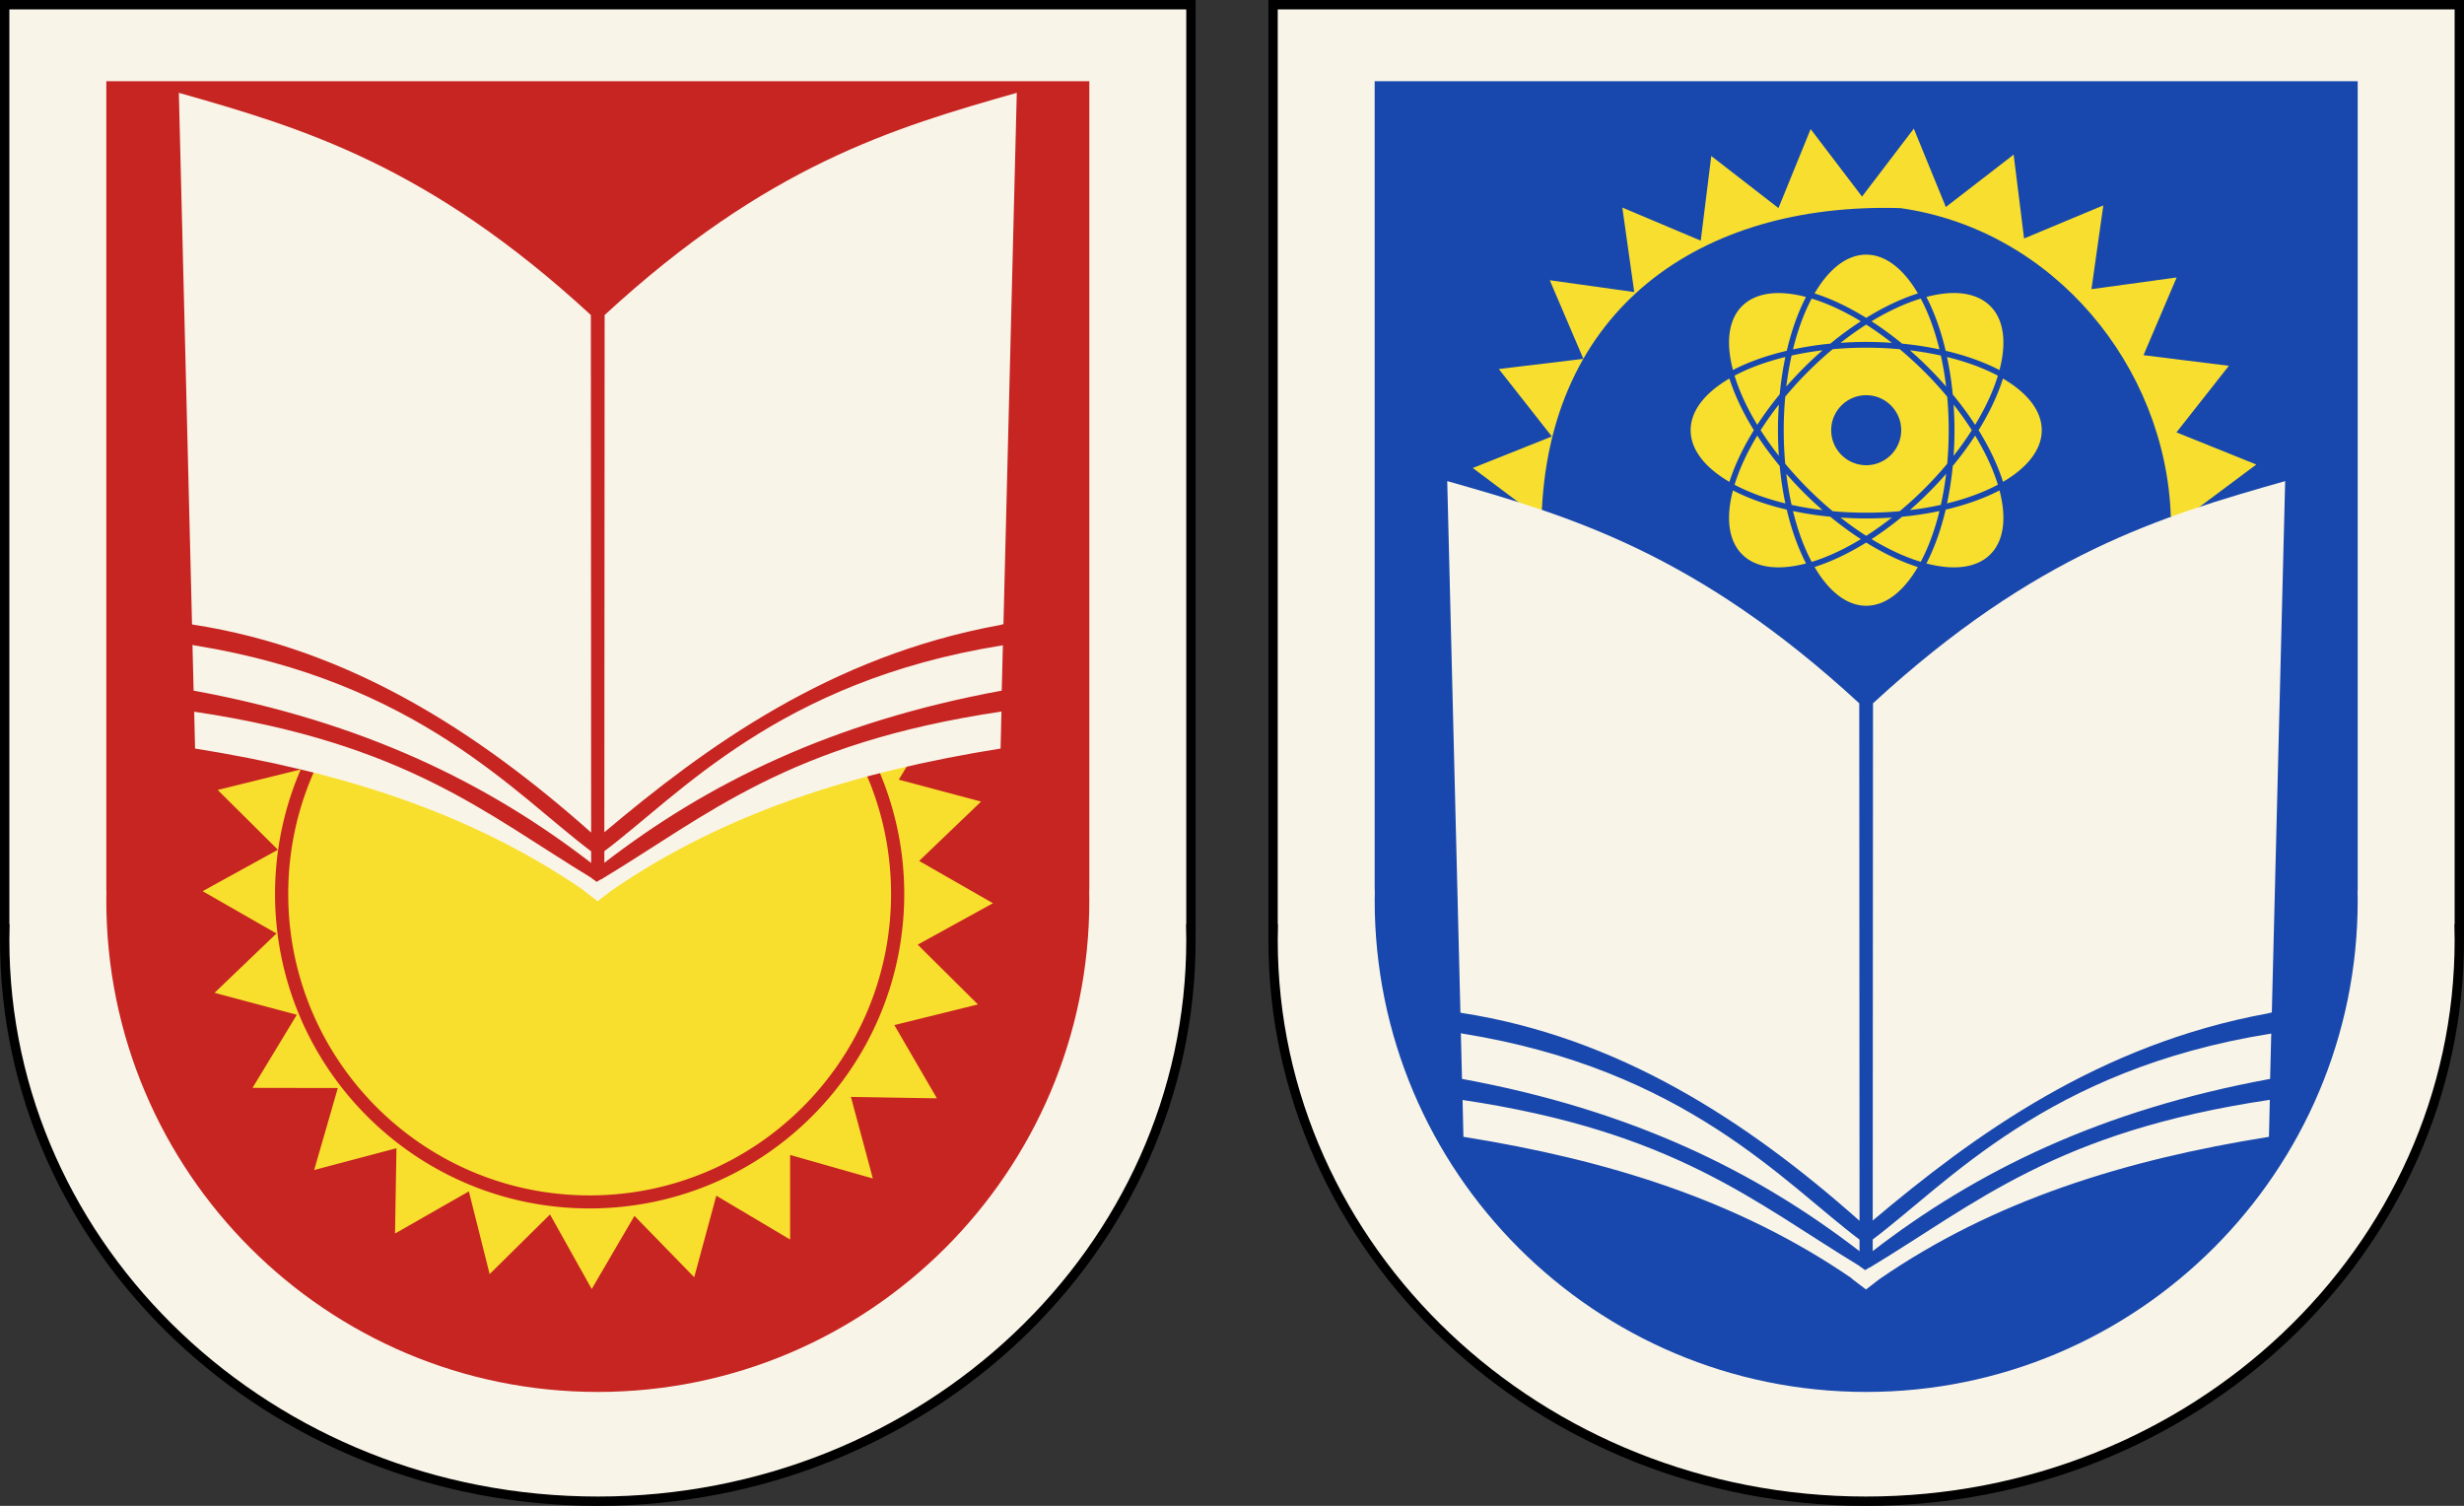 <?xml version="1.0"?>
<svg xmlns="http://www.w3.org/2000/svg" width="1309.02" height="800.013" viewBox="0 0 1309.02 800.013">
  <rect x="0" y="0" width="1309.02" height="800.013" fill="#333333" stroke="none"/>
  <path d="M2.491 2.497v490.95h.092c-.04 1.984-.092 4.006-.092 6 0 164.568 141.117 298.081 315.058 298.081S632.7 664.015 632.7 499.446c0-1.993-.05-4.015-.092-6h.092V2.497H2.491z" fill="#f9f4e8" stroke="#000" stroke-width="4.969"/>
  <path d="M56.48 43.142v430.001h.076c-.034 1.738-.076 3.51-.076 5.255 0 144.14 116.938 261.078 261.077 261.078 144.14 0 261.154-116.939 261.154-261.078 0-1.746-.042-3.517-.076-5.255h.076v-430H56.48z" fill="#c72522"/>
  <path d="M486.557 399.192l-21.554 5.864c9.814 21.26 15.385 44.9 15.385 69.839 0 92.249-74.923 167.096-167.172 167.096S146.12 567.144 146.12 474.895c0-23.474 4.884-45.831 13.633-66.107l-44.097 10.89 31.988 31.76-39.985 22.01 39.223 22.467-32.901 31.53 43.716 11.653-23.534 38.842 45.316.076-12.567 43.564 43.716-11.577-.761 45.316 39.222-22.392 11.043 43.945 32.064-31.683 22.162 39.604 22.696-38.842 31.759 32.596 11.729-43.335 39.222 23.305v-44.934l43.945 12.49-11.653-43.335 45.696.761-22.62-38.918 44.402-10.967-31.987-31.758 39.984-22.01-39.222-22.468 32.9-31.53-43.715-11.653 9.063-15.004zm-329.927 3.655l3.275 5.636a168.126 168.126 0 011.98-4.417l-5.255-1.219zm12.186 2.818c-10.072 20.966-15.689 44.426-15.689 69.23 0 88.405 71.684 160.165 160.089 160.165s160.165-71.76 160.165-160.165c0-24.33-5.434-47.351-15.156-68.011l-38.994 10.586-102.664 53.921-104.492-55.673-43.259-10.053z" fill="#f9df2d"/>
  <path d="M95.017 49.311l7.007 282.403.761.152c82.496 12.796 150.833 56.708 211.269 110.432L313.9 167.36C227.512 87.736 160.54 67.937 95.017 49.31zm445.157 0C474.652 67.937 407.602 87.736 321.213 167.36l-.152 274.786c53.466-45.07 119.841-93.574 209.973-110.052l2.057-.533 7.083-282.25zM102.252 342.604l.61 24.296c90.27 16.596 156.34 49.22 211.192 91.544v-6.169c-39.926-29.938-92.37-90.399-210.961-109.443l-.841-.228zm430.534.229l-.61.076c-118.462 19.024-171.205 79.319-211.115 109.29v6.17c54.841-42.287 120.88-74.89 211.116-91.47l.61-24.066zm-.761 35.186c-114.02 16.93-156.234 55.246-212.792 89.26v-.152l-2.209 1.37-2.97-2.132v-.076c-55.683-33.734-98.18-71.414-210.888-88.194l.457 19.573c76.246 12.167 145.755 33.583 206.394 75.247v.152l7.464 5.712 7.007-5.407c60.79-41.948 130.57-63.495 207.08-75.704l.457-19.649z" fill="#f9f4e8" fill-rule="evenodd"/>
  <g>
    <path d="M676.327 2.497v490.95h.091c-.04 1.984-.091 4.006-.091 6 0 164.568 141.116 298.081 315.057 298.081 173.942 0 315.15-133.513 315.15-298.082 0-1.993-.05-4.015-.092-6h.092V2.497H676.327z" fill="#f9f4e8" stroke="#000" stroke-width="4.969"/>
    <path d="M730.315 43.142v430.001h.076c-.034 1.738-.076 3.51-.076 5.255 0 144.14 116.938 261.078 261.077 261.078 144.14 0 261.154-116.939 261.154-261.078 0-1.746-.042-3.517-.076-5.255h.076v-430H730.315z" fill="#1848ad"/>
    <path d="M991.43 135.29c-10.387 0-19.916 7.727-27.425 20.593 8.704 2.758 17.993 7.14 27.425 12.981 9.436-5.842 18.749-10.223 27.456-12.981-7.517-12.872-17.066-20.592-27.456-20.592zm46.018 20.384c-4.34.055-9.05.782-14.026 2.089 4.209 8.112 7.695 17.778 10.236 28.59 10.804 2.54 20.482 6.028 28.59 10.235 3.79-14.41 2.482-26.615-4.865-33.96-4.81-4.812-11.7-7.059-19.935-6.954zm-93.528.03c-7.562.175-13.932 2.413-18.443 6.923-7.341 7.342-8.615 19.533-4.834 33.931 8.11-4.206 17.782-7.666 28.59-10.206 2.536-10.807 6.003-20.478 10.206-28.59-4.964-1.3-9.666-2.004-13.997-2.059a42.112 42.112 0 00-1.522 0zm18.533 2.924c-4.034 7.582-7.403 16.727-9.908 26.978a177.516 177.516 0 0119.846-3.044 177.643 177.643 0 0116.174-11.877c-9.037-5.485-17.884-9.552-26.112-12.057zm57.955 0c-8.223 2.507-17.083 6.576-26.113 12.057a177.625 177.625 0 0116.205 11.877c6.911.67 13.549 1.703 19.846 3.044-2.509-10.251-5.9-19.396-9.938-26.978zm-28.978 13.817c-4.533 2.89-9.07 6.137-13.608 9.7 4.451-.305 8.985-.508 13.608-.508 4.632 0 9.18.202 13.639.507-4.545-3.567-9.099-6.806-13.639-9.699zm0 12.266c-6.1 0-12.042.279-17.816.806a196.34 196.34 0 00-13.16 12.026 196.798 196.798 0 00-12.027 13.19 196.559 196.559 0 00-.806 17.817c0 6.098.28 12.044.806 17.816a196.63 196.63 0 0012.026 13.161 196.68 196.68 0 0013.191 12.057c5.765.524 11.697.776 17.786.776 6.08 0 12.031-.254 17.787-.776a197.042 197.042 0 0013.22-12.057c4.31-4.31 8.318-8.71 12.027-13.16.526-5.773.806-11.72.806-17.817 0-6.097-.28-12.044-.806-17.816a196.31 196.31 0 00-12.027-13.16 196.411 196.411 0 00-13.19-12.057 196.762 196.762 0 00-17.817-.806zm-23.277 1.402a170.68 170.68 0 00-16.354 2.776 170.216 170.216 0 00-2.805 16.443 199.847 199.847 0 019.28-9.937 199.885 199.885 0 019.939-9.282c-.02.002-.04-.001-.06 0zm46.525 0a200.084 200.084 0 019.938 9.282 199.314 199.314 0 019.28 9.967 170.158 170.158 0 00-2.804-16.473 170.66 170.66 0 00-16.414-2.776zm-66.192 3.552c-10.25 2.508-19.397 5.87-26.978 9.908 2.508 8.226 6.57 17.076 12.057 26.112a177.348 177.348 0 0111.907-16.205c.668-6.9 1.678-13.527 3.014-19.815zm85.888 0a177.531 177.531 0 013.044 19.875c4.408 5.354 8.377 10.751 11.878 16.145 5.483-9.028 9.577-17.862 12.086-26.083-7.59-4.047-16.737-7.425-27.008-9.937zm-115.611 11.43c-12.874 7.517-20.592 17.065-20.592 27.455 0 10.39 7.72 19.945 20.592 27.456 2.758-8.709 7.138-18.018 12.981-27.456-5.845-9.435-10.22-18.75-12.981-27.455zm145.335.03c-2.762 8.695-7.114 18.003-12.952 27.425 5.838 9.428 10.223 18.725 12.982 27.426 12.85-7.508 20.562-17.046 20.562-27.426 0-10.387-7.727-19.91-20.592-27.426zm-72.668 8.833c10.26 0 18.593 8.332 18.593 18.592 0 10.26-8.332 18.592-18.593 18.592-10.26 0-18.592-8.331-18.592-18.592 0-10.26 8.332-18.592 18.592-18.592zm-46.405 4.984a170.83 170.83 0 00-9.67 13.608 171.014 171.014 0 009.67 13.608 199.969 199.969 0 01-.478-13.608c0-4.62.174-9.16.478-13.608zm92.841 0c.304 4.449.478 8.987.478 13.608s-.174 9.16-.478 13.608a171.046 171.046 0 009.67-13.608 170.894 170.894 0 00-9.67-13.608zm-104.301 16.473c-5.483 9.035-9.551 17.886-12.057 26.113 7.581 4.033 16.728 7.402 26.978 9.907-1.34-6.305-2.346-12.953-3.014-19.875-4.412-5.357-8.403-10.747-11.907-16.145zm115.73 0c-3.5 5.393-7.468 10.792-11.877 16.145a177.531 177.531 0 01-3.044 19.875c10.271-2.509 19.417-5.894 27.008-9.937-2.507-8.215-6.612-17.063-12.086-26.083zm-100.301 20.323c.689 5.73 1.643 11.222 2.805 16.473a170.928 170.928 0 0016.414 2.776 200.274 200.274 0 01-9.938-9.281 199.54 199.54 0 01-9.281-9.968zm84.903 0a200.209 200.209 0 01-19.249 19.249 170.86 170.86 0 0016.444-2.776 170.158 170.158 0 002.805-16.473zm-113.254 8.804c-3.783 14.412-2.48 26.616 4.864 33.961 7.347 7.347 19.55 8.625 33.962 4.835-4.206-8.114-7.698-17.777-10.237-28.59-10.81-2.538-20.477-6.001-28.59-10.206zm141.605 0c-8.107 4.203-17.787 7.668-28.59 10.206-2.54 10.811-6.027 20.477-10.236 28.59 14.412 3.79 26.615 2.512 33.961-4.835 7.347-7.346 8.65-19.546 4.865-33.961zm-109.703 10.952c2.51 10.267 5.895 19.42 9.938 27.008 8.225-2.51 17.079-6.599 26.112-12.086a177.799 177.799 0 01-16.234-11.908c-6.901-.667-13.528-1.677-19.816-3.014zm77.8 0c-6.287 1.338-12.915 2.346-19.815 3.014a177.799 177.799 0 01-16.235 11.908c9.026 5.481 17.894 9.547 26.113 12.056 4.038-7.582 7.43-16.727 9.938-26.978zm-52.523 3.462c4.536 3.562 9.077 6.809 13.608 9.699 4.54-2.894 9.095-6.13 13.639-9.7-4.459.305-9.007.478-13.639.478-4.623 0-9.157-.174-13.608-.477zm13.608 13.28c-9.43 5.843-18.723 10.22-27.425 12.982 7.51 12.865 17.038 20.591 27.425 20.591 10.38 0 19.912-7.712 27.426-20.561-8.705-2.764-17.993-7.165-27.426-13.012z" fill="#f9df2d"/>
    <path d="M1153.25 274.057c-2.81-79.42-62.256-151.976-143.663-163.5-106.588-3.166-187.758 53.892-190.647 165.464l-36.504-27.397 41.984-16.748-28.157-35.83 44.918-5.41-17.857-41.758 44.879 6.276-6.337-44.894 41.662 17.589 5.598-44.975 35.697 27.668 17.093-41.963 27.306 35.864 27.495-36.106 17.028 41.64 36.014-27.824 5.539 44.551 42.102-17.577-6.298 44.491 45.26-6.208-17.61 41.275 45.351 5.65-27.85 35.364 42.425 17.082-36.123 26.962c-3.682-1.82-6.062 7.775-9.304.314z" fill="#f8df2f"/>
    <path d="M768.852 255.586l7.007 282.402.761.152c82.496 12.797 150.833 56.709 211.269 110.433l-.152-274.939c-86.39-79.623-153.363-99.422-218.885-118.048zm445.157 0c-65.522 18.626-132.572 38.425-218.961 118.048l-.152 274.786c53.466-45.07 119.841-93.574 209.974-110.051l2.056-.533 7.083-282.25zM776.087 548.879l.61 24.295c90.27 16.596 156.34 49.22 211.192 91.545v-6.17c-39.926-29.937-92.37-90.398-210.961-109.442l-.84-.228zm430.534.228l-.609.077c-118.463 19.023-171.206 79.318-211.116 109.29v6.169c54.841-42.287 120.88-74.89 211.116-91.469l.61-24.067zm-.761 35.187c-114.02 16.93-156.233 55.246-212.792 89.26v-.153l-2.209 1.37-2.97-2.132v-.076C932.206 638.83 889.709 601.15 777 584.37l.457 19.573c76.246 12.167 145.755 33.582 206.394 75.246v.153l7.464 5.712 7.007-5.408c60.79-41.948 130.57-63.494 207.08-75.703l.457-19.65z" fill="#f9f4e8" fill-rule="evenodd"/>
  </g>
</svg>

